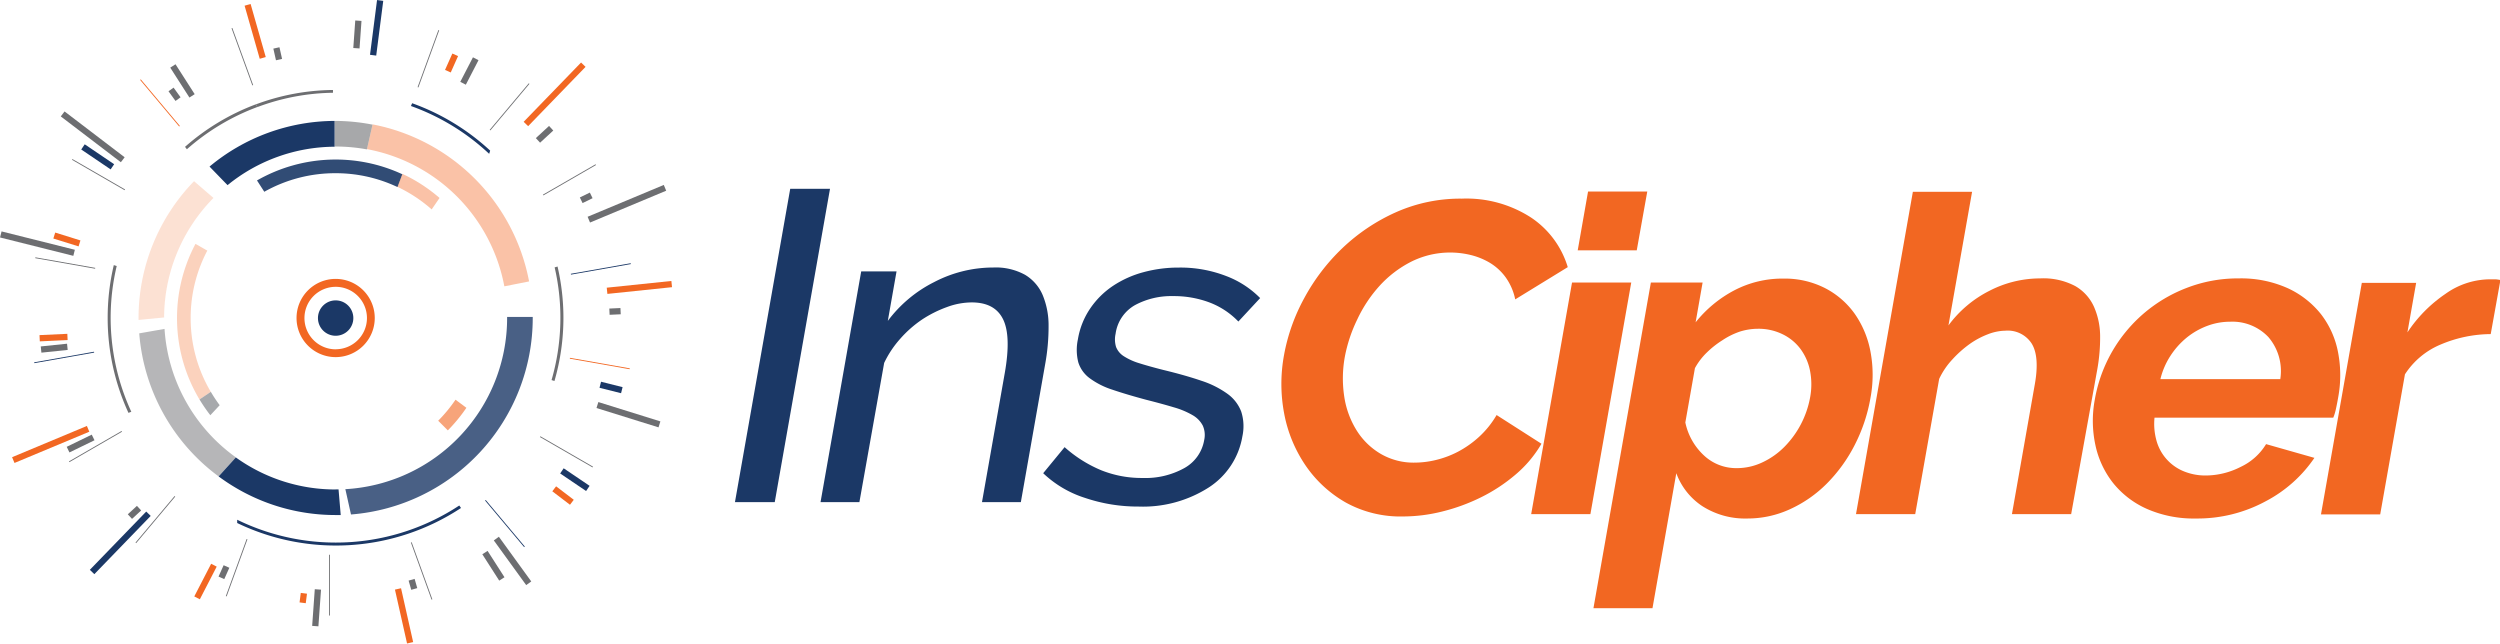 <svg id="txt" xmlns="http://www.w3.org/2000/svg" viewBox="0 0 404 103.99"><defs><style>.cls-1{fill:#1b3866;}.cls-2{fill:#f26722;}.cls-3{fill:#6d6e71;}.cls-4{opacity:0.4;}.cls-5{opacity:0.6;}.cls-6{opacity:0.5;}.cls-7{opacity:0.8;}.cls-8{opacity:0.2;}.cls-9{opacity:0.9;}.cls-10{opacity:0.3;}.cls-11{fill:#a7a9ac;}</style></defs><title>InsCipher Web Logo</title><path class="cls-1" d="M121.27,82.15l8.93-50.63h6.43L127.7,82.15h-6.43Z" transform="translate(-2.5 -1.01)"/><path class="cls-1" d="M167.47,82.15h-6.28l3.68-20.85q1.06-6-.28-8.71t-5.06-2.71a11.64,11.64,0,0,0-4,.75,19.06,19.06,0,0,0-4,2A18.45,18.45,0,0,0,148,55.73a16.49,16.49,0,0,0-2.62,3.93l-4,22.49h-6.28l6.57-37.28h5.71l-1.41,8a21.21,21.21,0,0,1,7.5-6.28A20.62,20.62,0,0,1,163,44.24a9.81,9.81,0,0,1,5.15,1.18A7,7,0,0,1,171,48.7a12.76,12.76,0,0,1,.95,5,33.81,33.81,0,0,1-.56,6.21Z" transform="translate(-2.5 -1.01)"/><path class="cls-1" d="M186.48,82.87a26.66,26.66,0,0,1-8.61-1.39,17.44,17.44,0,0,1-6.79-4l3.46-4.21A20.93,20.93,0,0,0,180.45,77a17.57,17.57,0,0,0,6.71,1.25,12.94,12.94,0,0,0,6.75-1.61,6.4,6.4,0,0,0,3.19-4.53,3.71,3.71,0,0,0-.23-2.32,4.17,4.17,0,0,0-1.63-1.68,13.16,13.16,0,0,0-3.06-1.28q-1.9-.57-4.43-1.21-3.21-.86-5.5-1.64a12.74,12.74,0,0,1-3.67-1.86,5.06,5.06,0,0,1-1.83-2.57,8.13,8.13,0,0,1-.06-3.71,12.49,12.49,0,0,1,2-5,13.57,13.57,0,0,1,3.68-3.64A16.69,16.69,0,0,1,187.27,45a21.62,21.62,0,0,1,5.74-.75,20.43,20.43,0,0,1,7.62,1.36,15.32,15.32,0,0,1,5.51,3.57l-3.52,3.79a12.73,12.73,0,0,0-4.74-3.11,16.37,16.37,0,0,0-5.82-1A12.37,12.37,0,0,0,186,50.27a6.29,6.29,0,0,0-3.22,4.68,4.16,4.16,0,0,0,.08,2.14,3.14,3.14,0,0,0,1.27,1.5,10,10,0,0,0,2.55,1.14q1.59,0.5,3.84,1.07,3.56,0.86,6.15,1.75a15.19,15.19,0,0,1,4.2,2.11,6.32,6.32,0,0,1,2.21,2.86,7.73,7.73,0,0,1,.19,4,12.23,12.23,0,0,1-5.46,8.28A19.75,19.75,0,0,1,186.48,82.87Z" transform="translate(-2.5 -1.01)"/><path class="cls-2" d="M210,58.38a30.46,30.46,0,0,1,3.26-9.18,32.39,32.39,0,0,1,6.18-8.1,30.69,30.69,0,0,1,8.62-5.78,25.58,25.58,0,0,1,10.67-2.21,19.21,19.21,0,0,1,11.21,3.07,14.71,14.71,0,0,1,5.91,8l-8.49,5.21a9.34,9.34,0,0,0-1.58-3.61,8.72,8.72,0,0,0-2.55-2.32,11.25,11.25,0,0,0-3.1-1.25,14.07,14.07,0,0,0-9.62,1.11,17.82,17.82,0,0,0-5.08,3.89,21.84,21.84,0,0,0-3.6,5.43,23.89,23.89,0,0,0-2,6,19.56,19.56,0,0,0-.1,6.46,14.34,14.34,0,0,0,2,5.46,11.39,11.39,0,0,0,3.87,3.78,10.56,10.56,0,0,0,5.53,1.43,14.72,14.72,0,0,0,3.43-.43A15.35,15.35,0,0,0,238.12,74a16.27,16.27,0,0,0,3.39-2.39,15,15,0,0,0,2.84-3.53l7.25,4.64a19.06,19.06,0,0,1-4.21,5,27,27,0,0,1-5.61,3.68,30.76,30.76,0,0,1-6.26,2.28,26.14,26.14,0,0,1-6.21.79A18.31,18.31,0,0,1,220,82.23a19.61,19.61,0,0,1-6.52-6,22.13,22.13,0,0,1-3.45-8.35A25.69,25.69,0,0,1,210,58.38Z" transform="translate(-2.5 -1.01)"/><path class="cls-2" d="M257.46,41.46l1.67-9.5h9.57L267,41.46h-9.57Zm-7.52,42.63,6.6-37.42h9.57l-6.6,37.42h-9.57Z" transform="translate(-2.5 -1.01)"/><path class="cls-2" d="M284.88,84.8a12.84,12.84,0,0,1-7.29-2,10.83,10.83,0,0,1-4.2-5.32L269.54,99.3H260l9.28-52.63h8.36l-1.13,6.43a19.76,19.76,0,0,1,6.27-5.18,16.8,16.8,0,0,1,7.9-1.89,14.34,14.34,0,0,1,6.73,1.53,13.46,13.46,0,0,1,4.8,4.14,15.64,15.64,0,0,1,2.56,6.14,20.19,20.19,0,0,1,0,7.46,26.62,26.62,0,0,1-2.56,7.64,24.77,24.77,0,0,1-4.49,6.21,20.19,20.19,0,0,1-5.94,4.14A16.42,16.42,0,0,1,284.88,84.8Zm-1.71-8.14a9.63,9.63,0,0,0,4.13-.93,12.35,12.35,0,0,0,3.55-2.5A15.25,15.25,0,0,0,295,65.31a11.52,11.52,0,0,0,0-4.39,8.8,8.8,0,0,0-1.55-3.53A7.91,7.91,0,0,0,290.52,55a8.85,8.85,0,0,0-4-.86,9.77,9.77,0,0,0-2.87.46A12.07,12.07,0,0,0,280.83,56a15,15,0,0,0-2.53,2,10.57,10.57,0,0,0-1.9,2.5l-1.55,8.78a10.06,10.06,0,0,0,3,5.32A7.6,7.6,0,0,0,283.17,76.66Z" transform="translate(-2.5 -1.01)"/><path class="cls-2" d="M337.2,84.09h-9.57l3.7-21q0.78-4.43-.49-6.53a4.59,4.59,0,0,0-4.27-2.11,8.1,8.1,0,0,0-2.81.57,13.29,13.29,0,0,0-3,1.61A17.81,17.81,0,0,0,318,59.1a12.2,12.2,0,0,0-2.13,3.14L312,84.09h-9.57L311.62,32h9.57L317.37,53.6A18.66,18.66,0,0,1,324,48a17.86,17.86,0,0,1,8.17-2,11,11,0,0,1,5.71,1.25,7.29,7.29,0,0,1,3,3.32,11.88,11.88,0,0,1,1,4.71,29.06,29.06,0,0,1-.46,5.43Z" transform="translate(-2.5 -1.01)"/><path class="cls-2" d="M357.36,84.8a18.83,18.83,0,0,1-7.87-1.53A14.57,14.57,0,0,1,344,79.09a14.86,14.86,0,0,1-2.88-6.14,18.68,18.68,0,0,1-.1-7.36,23.63,23.63,0,0,1,14.71-18A22.89,22.89,0,0,1,364.27,46a18.37,18.37,0,0,1,7.9,1.57,14.69,14.69,0,0,1,5.4,4.21A14.45,14.45,0,0,1,380.34,58a19.49,19.49,0,0,1,0,7.28q-0.16.93-.35,1.79a8.12,8.12,0,0,1-.43,1.43H350.67a10.09,10.09,0,0,0,.38,3.93,7.5,7.5,0,0,0,4.44,4.78,9.19,9.19,0,0,0,3.46.64,12.48,12.48,0,0,0,5.64-1.39,9.52,9.52,0,0,0,4.11-3.68L376.51,75a21.62,21.62,0,0,1-7.85,7A23.14,23.14,0,0,1,357.36,84.8ZM371,62.24a8.44,8.44,0,0,0-1.92-6.75A8,8,0,0,0,362.9,53a10.47,10.47,0,0,0-3.73.68,11.88,11.88,0,0,0-3.3,1.89,12.67,12.67,0,0,0-2.62,2.93,12.09,12.09,0,0,0-1.63,3.78H371Z" transform="translate(-2.5 -1.01)"/><path class="cls-2" d="M405,55a21,21,0,0,0-8.08,1.68,12.66,12.66,0,0,0-5.78,4.82l-4,22.64h-9.57l6.6-37.42h8.78l-1.41,8a22.56,22.56,0,0,1,6.13-6.21,12.47,12.47,0,0,1,7-2.36q0.78,0,1.17,0a7.06,7.06,0,0,1,.73.11Z" transform="translate(-2.5 -1.01)"/><circle class="cls-1" cx="54.24" cy="51.4" r="2.86"/><path class="cls-1" d="M81.71,25.35A36.89,36.89,0,0,0,69.1,17.69l-0.19.45a36.39,36.39,0,0,1,12.64,7.73Z" transform="translate(-2.5 -1.01)"/><path class="cls-3" d="M93.55,52.36a36.78,36.78,0,0,0-.95-8.28l-0.47.14a36.11,36.11,0,0,1-.5,18.21l0.47,0.15A36.71,36.71,0,0,0,93.55,52.36Z" transform="translate(-2.5 -1.01)"/><path class="cls-3" d="M32.4,24.74l0.3,0.39a36.36,36.36,0,0,1,11.4-6.83l-0.26-.43A36.87,36.87,0,0,0,32.4,24.74Z" transform="translate(-2.5 -1.01)"/><path class="cls-3" d="M56.31,15.55a36.6,36.6,0,0,0-12.47,2.33l0.26,0.43A36.11,36.11,0,0,1,56.31,16V15.55Z" transform="translate(-2.5 -1.01)"/><path class="cls-3" d="M19.9,52.36a36.61,36.61,0,0,0,3.36,15.37l0.46-.18A36.22,36.22,0,0,1,21.36,44l-0.47-.15A36.76,36.76,0,0,0,19.9,52.36Z" transform="translate(-2.5 -1.01)"/><path class="cls-1" d="M77,83.1l-0.28-.4A36.24,36.24,0,0,1,40.83,85l0,0.53A36.74,36.74,0,0,0,77,83.1Z" transform="translate(-2.5 -1.01)"/><rect class="cls-3" x="41.59" y="5.25" width="0.14" height="9.82" transform="translate(-3.46 13.86) rotate(-20)"/><rect class="cls-2" x="28.29" y="12.73" width="0.14" height="9.82" transform="translate(-7.21 21.35) rotate(-40)"/><rect class="cls-3" x="18.35" y="24.32" width="0.14" height="9.82" transform="translate(-18.6 29.56) rotate(-60)"/><rect class="cls-3" x="12.97" y="38.6" width="0.14" height="9.82" transform="translate(-34.57 47.79) rotate(-80)"/><rect class="cls-1" x="7.96" y="58.7" width="9.82" height="0.14" transform="translate(-12.53 2.13) rotate(-10.02)"/><rect class="cls-3" x="13.02" y="73.1" width="9.82" height="0.14" transform="translate(-36.71 17.79) rotate(-30.03)"/><rect class="cls-3" x="22.7" y="84.9" width="9.82" height="0.14" transform="translate(-57.72 50.47) rotate(-49.98)"/><rect class="cls-3" x="35.83" y="92.68" width="9.82" height="0.14" transform="translate(-62.85 98.3) rotate(-70)"/><rect class="cls-3" x="53.17" y="89.65" width="0.14" height="9.82"/><rect class="cls-3" x="70.73" y="88.18" width="0.14" height="9.82" transform="matrix(0.94, -0.34, 0.34, 0.94, -30.07, 28.83)"/><rect class="cls-1" x="84.03" y="80.69" width="0.14" height="9.82" transform="translate(-37.85 73.09) rotate(-40)"/><rect class="cls-3" x="93.97" y="69.11" width="0.14" height="9.82" transform="translate(-19.58 117.45) rotate(-60)"/><rect class="cls-2" x="99.35" y="54.83" width="0.14" height="9.82" transform="translate(20.83 146.28) rotate(-80)"/><rect class="cls-1" x="94.68" y="44.4" width="9.82" height="0.14" transform="translate(-8.7 16.94) rotate(-9.99)"/><rect class="cls-3" x="89.62" y="30" width="9.82" height="0.14" transform="translate(-4.88 50.27) rotate(-29.99)"/><rect class="cls-3" x="79.94" y="18.2" width="9.82" height="0.14" transform="translate(13.8 70.51) rotate(-49.99)"/><rect class="cls-3" x="66.81" y="10.43" width="9.82" height="0.14" transform="translate(34.82 73.29) rotate(-69.99)"/><path class="cls-2" d="M56.74,46.08a6.32,6.32,0,1,0,6.32,6.32A6.32,6.32,0,0,0,56.74,46.08Zm0,11.38A5.05,5.05,0,1,1,61.8,52.4,5.05,5.05,0,0,1,56.74,57.45Z" transform="translate(-2.5 -1.01)"/><g class="cls-4"><path class="cls-2" d="M62.71,21.11l-0.91,4A27.73,27.73,0,0,1,84,47.28L88,46.49A31.88,31.88,0,0,0,62.71,21.11Z" transform="translate(-2.5 -1.01)"/></g><g class="cls-5"><path class="cls-3" d="M56.74,20.55H56.57v4.14h0.17a27.85,27.85,0,0,1,5.05.46l0.91-4A32,32,0,0,0,56.74,20.55Z" transform="translate(-2.5 -1.01)"/></g><path class="cls-1" d="M36.36,27.93l2.91,3a27.59,27.59,0,0,1,17.3-6.21V20.55A31.73,31.73,0,0,0,36.36,27.93Z" transform="translate(-2.5 -1.01)"/><g class="cls-6"><path class="cls-3" d="M29.09,54.16L25,54.88A31.81,31.81,0,0,0,37.83,78l2.79-3.08A27.68,27.68,0,0,1,29.09,54.16Z" transform="translate(-2.5 -1.01)"/></g><path class="cls-1" d="M56.74,80.11a27.57,27.57,0,0,1-16.13-5.18L37.83,78a31.67,31.67,0,0,0,18.92,6.24l0.81,0L57.21,80.1H56.74Z" transform="translate(-2.5 -1.01)"/><g class="cls-7"><path class="cls-1" d="M88.59,52.4c0-.06,0-0.11,0-0.17H84.45c0,0.06,0,.11,0,0.17A27.7,27.7,0,0,1,58.31,80.06l0.91,4.09A31.85,31.85,0,0,0,88.59,52.4Z" transform="translate(-2.5 -1.01)"/></g><g class="cls-8"><path class="cls-2" d="M37,33l-3.14-2.71A31.74,31.74,0,0,0,24.89,52.4c0,0.11,0,.21,0,0.31l4.13-.4A27.6,27.6,0,0,1,37,33Z" transform="translate(-2.5 -1.01)"/></g><g class="cls-5"><path class="cls-2" d="M73.31,69l1.56,1.56a25.76,25.76,0,0,0,3-3.65L76.11,65.6A23.56,23.56,0,0,1,73.31,69Z" transform="translate(-2.5 -1.01)"/></g><g class="cls-9"><path class="cls-1" d="M56.74,29a23.31,23.31,0,0,1,10,2.24l0.78-2.07a25.61,25.61,0,0,0-23.49,1L45.21,32A23.32,23.32,0,0,1,56.74,29Z" transform="translate(-2.5 -1.01)"/></g><g class="cls-10"><path class="cls-2" d="M33.31,52.4A23.3,23.3,0,0,1,36,41.51l-1.91-1.09a25.61,25.61,0,0,0,.65,25.15l1.83-1.23A23.32,23.32,0,0,1,33.31,52.4Z" transform="translate(-2.5 -1.01)"/></g><path class="cls-11" d="M36.57,64.33l-1.83,1.23a25.72,25.72,0,0,0,1.75,2.55L38,66.49A23.58,23.58,0,0,1,36.57,64.33Z" transform="translate(-2.5 -1.01)"/><g class="cls-4"><path class="cls-2" d="M72.26,34.85L73.53,33a25.72,25.72,0,0,0-6-3.89L66.72,31.2A23.5,23.5,0,0,1,72.26,34.85Z" transform="translate(-2.5 -1.01)"/></g><rect class="cls-1" x="58.9" y="4.99" width="8.92" height="1.01" transform="translate(47.34 66.64) rotate(-82.68)"/><rect class="cls-3" x="46.87" y="8.73" width="1.01" height="1.93" transform="translate(-3.47 9.62) rotate(-12.67)"/><rect class="cls-3" x="31.48" y="11.21" width="1.01" height="5.74" transform="translate(-5.04 18.48) rotate(-32.66)"/><rect class="cls-3" x="16.98" y="17.01" width="1.01" height="12.21" transform="translate(-14 22) rotate(-52.67)"/><rect class="cls-2" x="12.81" y="37.57" width="1.01" height="4.27" transform="translate(-31.06 39.59) rotate(-72.68)"/><rect class="cls-2" x="8.91" y="55.05" width="4.5" height="1.01" transform="translate(-5.08 -0.42) rotate(-2.67)"/><rect class="cls-2" x="4.15" y="72.32" width="13.1" height="1.01" transform="translate(-29.75 8.75) rotate(-22.67)"/><rect class="cls-3" x="23.22" y="83.3" width="2.01" height="1.01" transform="translate(-52.88 37.6) rotate(-42.67)"/><rect class="cls-2" x="32.74" y="94.48" width="5.94" height="1.01" transform="translate(-67.57 82.09) rotate(-62.67)"/><rect class="cls-2" x="50.73" y="97.15" width="1.55" height="1.01" transform="translate(-54.42 135.27) rotate(-82.67)"/><rect class="cls-2" x="67.29" y="96.07" width="1.01" height="8.92" transform="translate(-22.9 16.31) rotate(-12.67)"/><rect class="cls-3" x="81.73" y="89.91" width="1.01" height="5.06" transform="translate(-39.39 58) rotate(-32.67)"/><rect class="cls-2" x="92.98" y="79.28" width="1.01" height="3.59" transform="translate(-30.17 105.25) rotate(-52.67)"/><rect class="cls-3" x="103.56" y="62.78" width="1.01" height="10.5" transform="translate(5.63 146.11) rotate(-72.68)"/><rect class="cls-3" x="100.99" y="50.82" width="1.8" height="1.01" transform="translate(-4.79 3.82) rotate(-2.68)"/><rect class="cls-3" x="97.14" y="33.43" width="13.34" height="1.01" transform="translate(-7.56 41.64) rotate(-22.68)"/><rect class="cls-3" x="89.05" y="22.2" width="2.9" height="1.01" transform="translate(6.07 66.35) rotate(-42.67)"/><rect class="cls-3" x="76.12" y="11.97" width="4.46" height="1.01" transform="translate(28.81 75.36) rotate(-62.68)"/><rect class="cls-2" x="43.23" y="1.62" width="1.01" height="8.92" transform="translate(-2.49 11.22) rotate(-15.92)"/><rect class="cls-3" x="30.2" y="15.28" width="1.01" height="1.93" transform="translate(-6.19 20.1) rotate(-35.93)"/><rect class="cls-1" x="17.79" y="23.48" width="1.01" height="5.74" transform="translate(-16.29 25.73) rotate(-55.91)"/><rect class="cls-3" x="8.04" y="34.28" width="1.01" height="12.21" transform="translate(-35.2 37.84) rotate(-75.93)"/><rect class="cls-3" x="9.12" y="56.77" width="4.27" height="1.01" transform="translate(-8.35 0.46) rotate(-5.93)"/><rect class="cls-3" x="13.28" y="72.17" width="4.5" height="1.01" transform="translate(-32.71 13.1) rotate(-25.92)"/><rect class="cls-1" x="15.38" y="88.23" width="13.1" height="1.01" transform="translate(-59.58 41.78) rotate(-45.94)"/><rect class="cls-3" x="37.69" y="92.97" width="2.01" height="1.01" transform="translate(-64.94 89.67) rotate(-65.93)"/><rect class="cls-3" x="50.69" y="98.72" width="5.94" height="1.01" transform="translate(-51.63 144.68) rotate(-85.92)"/><rect class="cls-3" x="68.72" y="94.66" width="1.01" height="1.55" transform="translate(-26.03 21.66) rotate(-15.93)"/><rect class="cls-3" x="84.82" y="87.18" width="1.01" height="8.92" transform="translate(-40.04 66.51) rotate(-35.93)"/><rect class="cls-1" x="94.89" y="75.98" width="1.01" height="5.06" transform="translate(-25.58 112.53) rotate(-55.92)"/><rect class="cls-1" x="100.75" y="61.83" width="1.01" height="3.59" transform="translate(12.4 145.35) rotate(-75.92)"/><rect class="cls-2" x="100.57" y="46.96" width="10.5" height="1.01" transform="translate(-6.84 10.19) rotate(-5.94)"/><rect class="cls-3" x="96.33" y="32.47" width="1.8" height="1.01" transform="translate(-7.13 44.83) rotate(-25.93)"/><rect class="cls-2" x="85.45" y="15.74" width="13.34" height="1.01" transform="translate(13.87 70.12) rotate(-45.92)"/><rect class="cls-2" x="74.01" y="10.68" width="2.9" height="1.01" transform="translate(31.97 74.51) rotate(-65.92)"/><rect class="cls-3" x="58.03" y="6.07" width="4.46" height="1.01" transform="translate(46.92 65.21) rotate(-85.93)"/></svg>